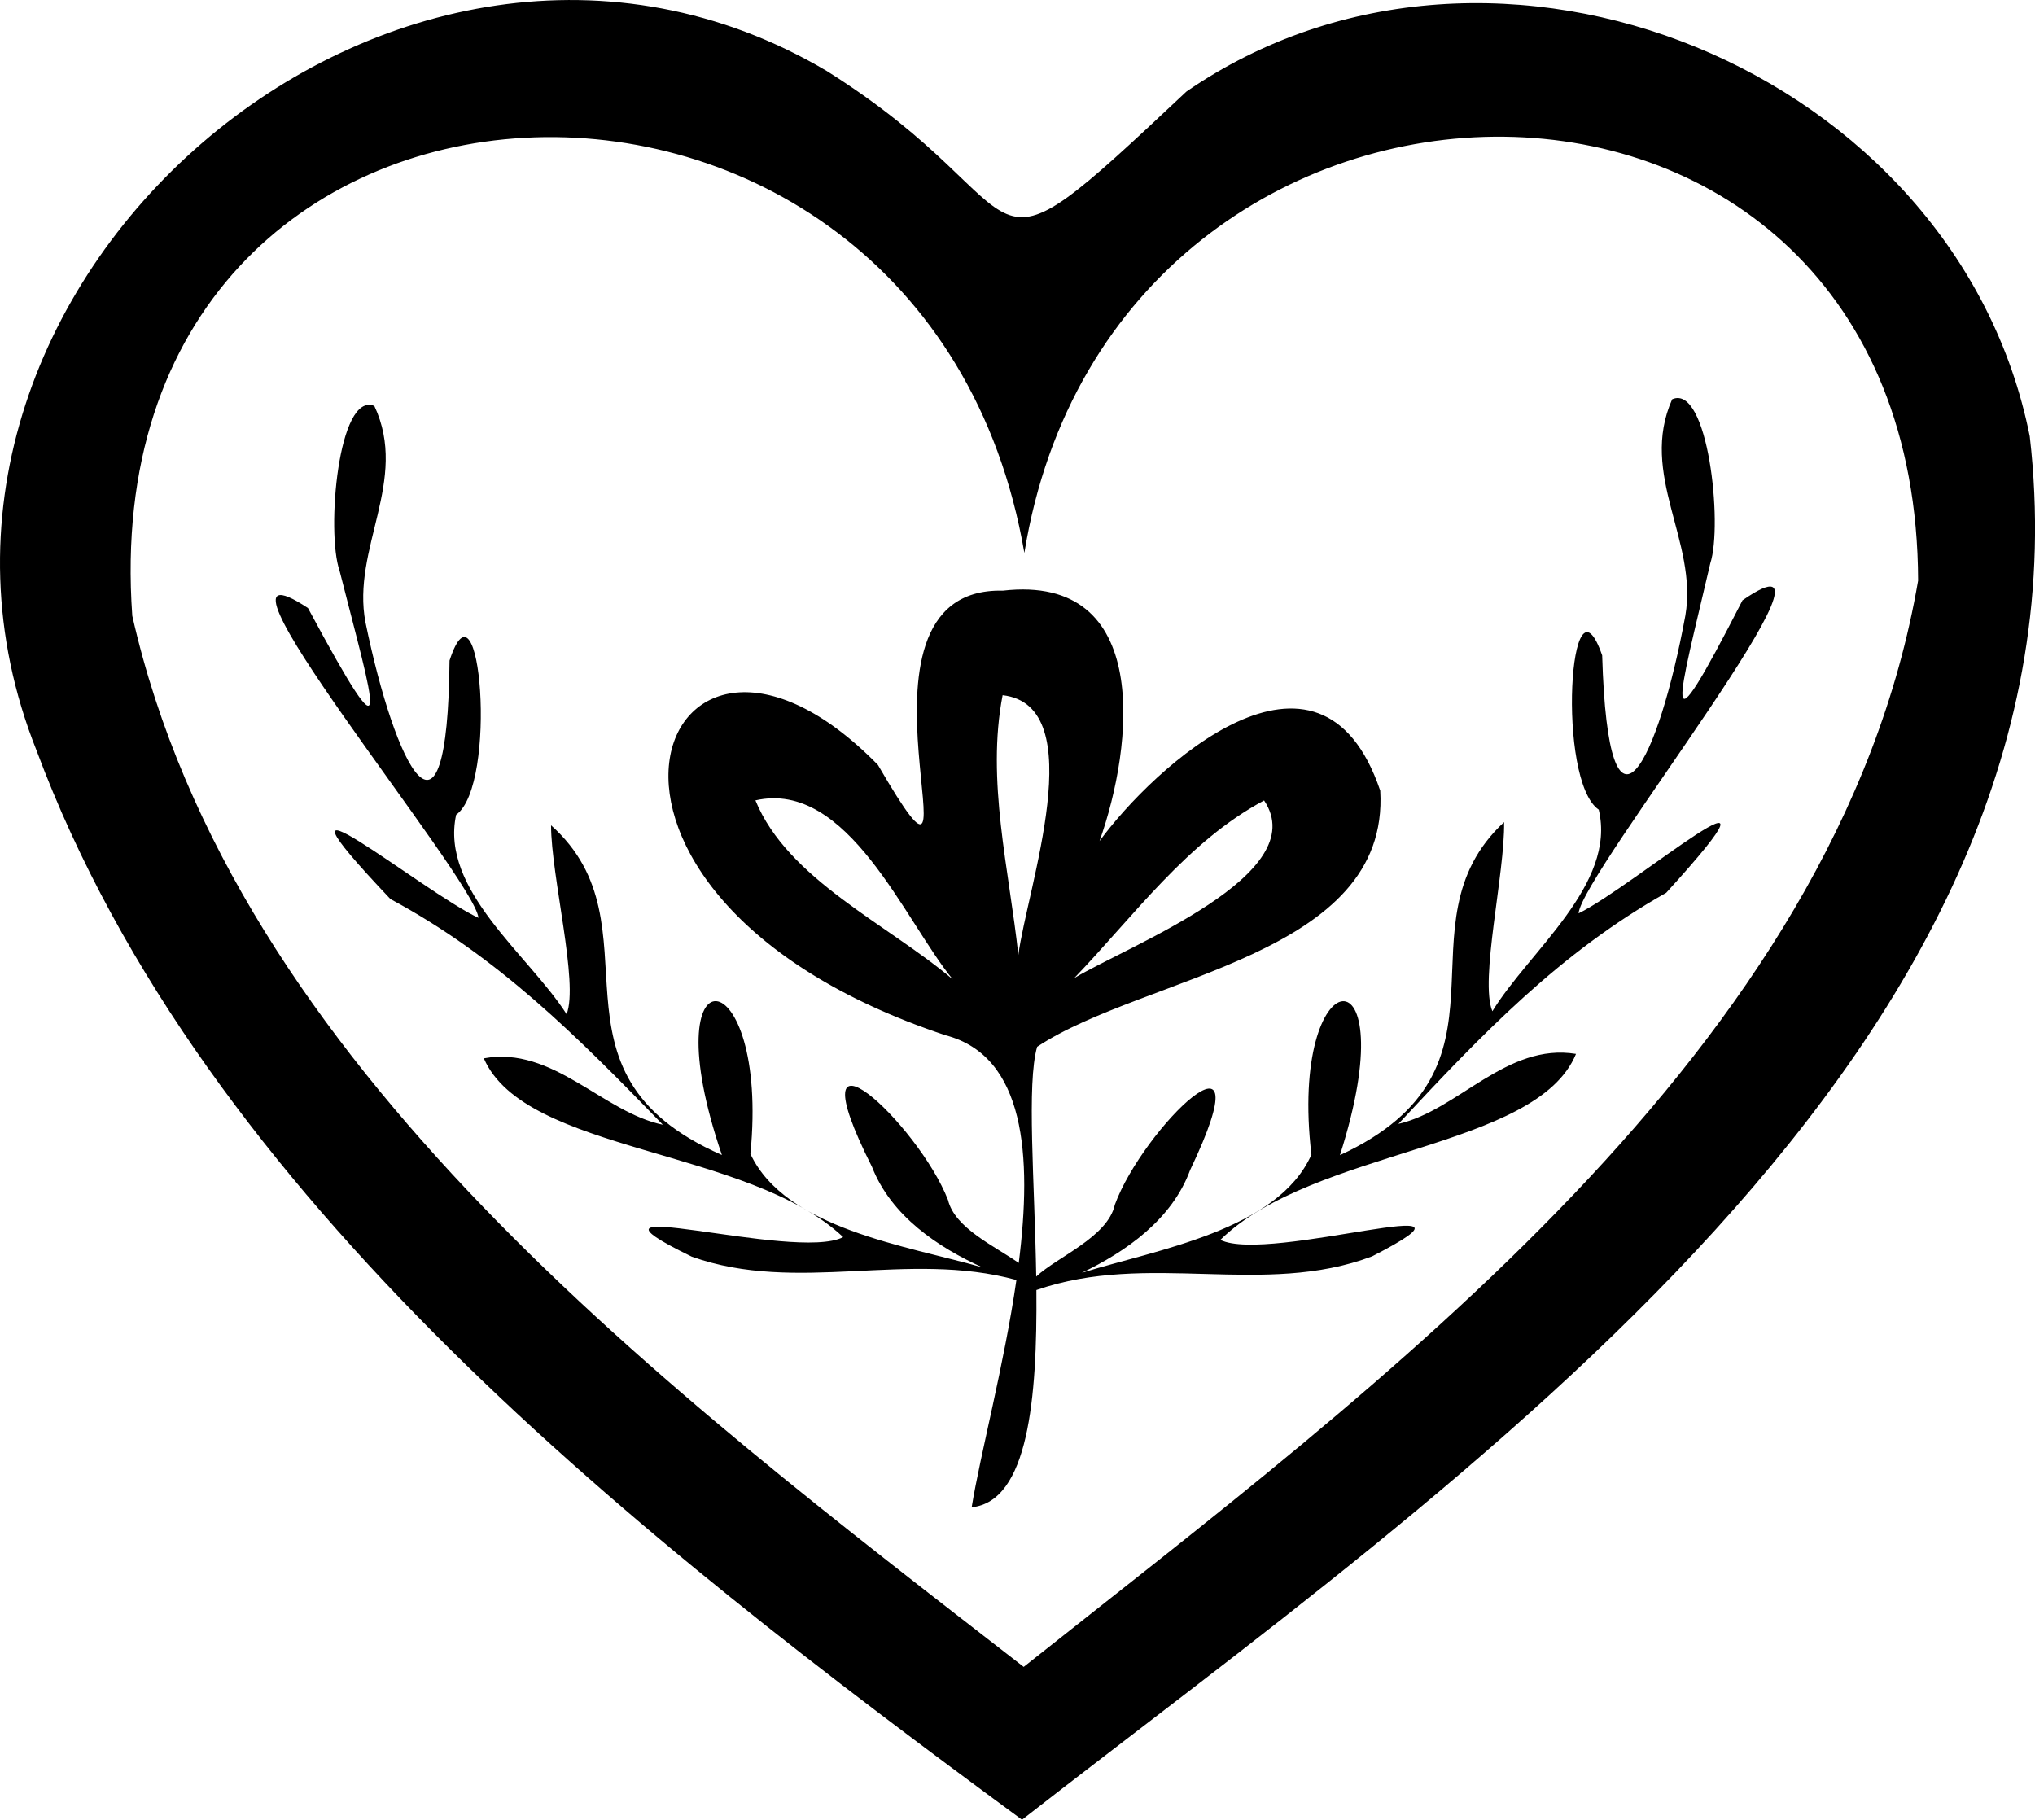 <svg viewBox="0 0 243.36 217.62" xmlns="http://www.w3.org/2000/svg" id="Layer_2"><defs><style>.cls-1{fill:#000;stroke-width:0px;}</style></defs><g id="Layer_1-2"><path d="M242.73,52.17C233.99,8.4,178.72-14.41,141.88,10.95c-27,25.38-16.01,14.48-43.01-2.46C47.59-21.83-17.54,34.68,4.36,89.73c20.05,53.74,72.33,94.41,117.86,127.9,51.88-40.45,128.93-92.39,120.51-165.46ZM122.42,199.35C79.89,166.32,28,127.48,15.82,73.65,10.59.56,110.6-3.21,122.5,66.13,133.26-.35,229.17-1.24,229.38,69.44c-9.62,56.16-64.51,96.21-106.96,129.91Z" class="cls-1"></path><path d="M208.4,71.76c-10.18,19.89-7.71,12.1-3.87-4.39,1.52-4.65-.27-21.51-4.56-19.62-4.01,9,3.1,16.98,1.58,25.86-3.19,17.3-9.2,30.03-9.95,4.77-3.91-11.24-5.49,15-.41,18.45,2.13,8.94-8.3,16.89-12.72,24.11-1.55-3.68,1.51-16.51,1.4-22.62-13.25,12.31,2.89,29.41-19.63,39.83,8.13-25.43-6.21-23.64-3.41-.06-4.04,9.05-18.48,11.35-27.46,14.13,5.23-2.51,10.77-6.34,12.95-12.28,9.4-19.67-5.67-4.99-9,4.14-.85,3.88-6.94,6.26-9.4,8.59-.19-11.45-1.16-23.08.11-27.48,12.86-8.54,42.2-10.84,41.03-30.63-7.21-21.27-27.22-2.68-33.57,6.03,4.06-11.41,6.33-32-11.56-29.95-21.03-.5-.85,45.06-14.94,20.84-26.21-26.79-43.05,15.3,8.08,32.33,9.54,2.49,10.38,14.42,8.76,27.23-2.87-2.01-7.65-4.16-8.46-7.53-3.52-9.06-18.89-23.43-9.09-3.96,2.31,5.9,7.92,9.62,13.2,12.02-9.04-2.59-23.52-4.6-27.74-13.57,2.32-23.63-12.05-25.13-3.41.13-22.73-9.96-6.93-27.39-20.43-39.43.01,6.11,3.33,18.88,1.86,22.59-4.57-7.13-15.16-14.87-13.21-23.85,5-3.55,2.9-29.76-.79-18.44-.25,25.27-6.51,12.66-10.05-4.56-1.7-8.85,5.24-16.98,1.06-25.89-4.33-1.8-5.78,15.09-4.16,19.71,4.17,16.41,6.8,24.15-3.78,4.46-15.33-10.13,19.96,32.35,20.39,37.05-6.63-3.07-27.84-20.52-10.53-2.25,12.85,6.9,22.32,16.4,32.58,26.99-7.18-1.48-13.14-9.46-21.41-7.94,4.94,11.36,31.6,10.66,42.97,21.38-5.73,3-34.91-5.85-18.1,2.34,12.62,4.49,25.8-.78,38.82,2.79-1.48,10.23-4.3,20.73-5.35,27.18,6.77-.7,7.85-13,7.74-25.98,13.38-4.66,27.17.88,40.15-4.03,16.64-8.53-12.35.92-18.15-1.97,11.15-10.94,37.82-10.79,42.53-22.24-8.3-1.36-14.1,6.74-21.24,8.37,10.05-10.79,19.32-20.48,32.03-27.64,16.94-18.62-3.91-.74-10.48,2.46.33-4.71,34.75-47.9,19.64-37.46ZM90.34,95.72c11.06-2.51,17.83,14.39,23.6,21.41-7.75-6.58-19.75-11.97-23.6-21.41ZM151.17,95.73c5.93,8.85-16.08,17.29-22.7,21.24,7.11-7.4,13.52-16.35,22.7-21.24ZM121.78,114.21c-1.1-10.22-3.85-20.88-1.88-31.07,10.72,1.23,2.9,23.21,1.88,31.07Z" class="cls-1"></path></g></svg>